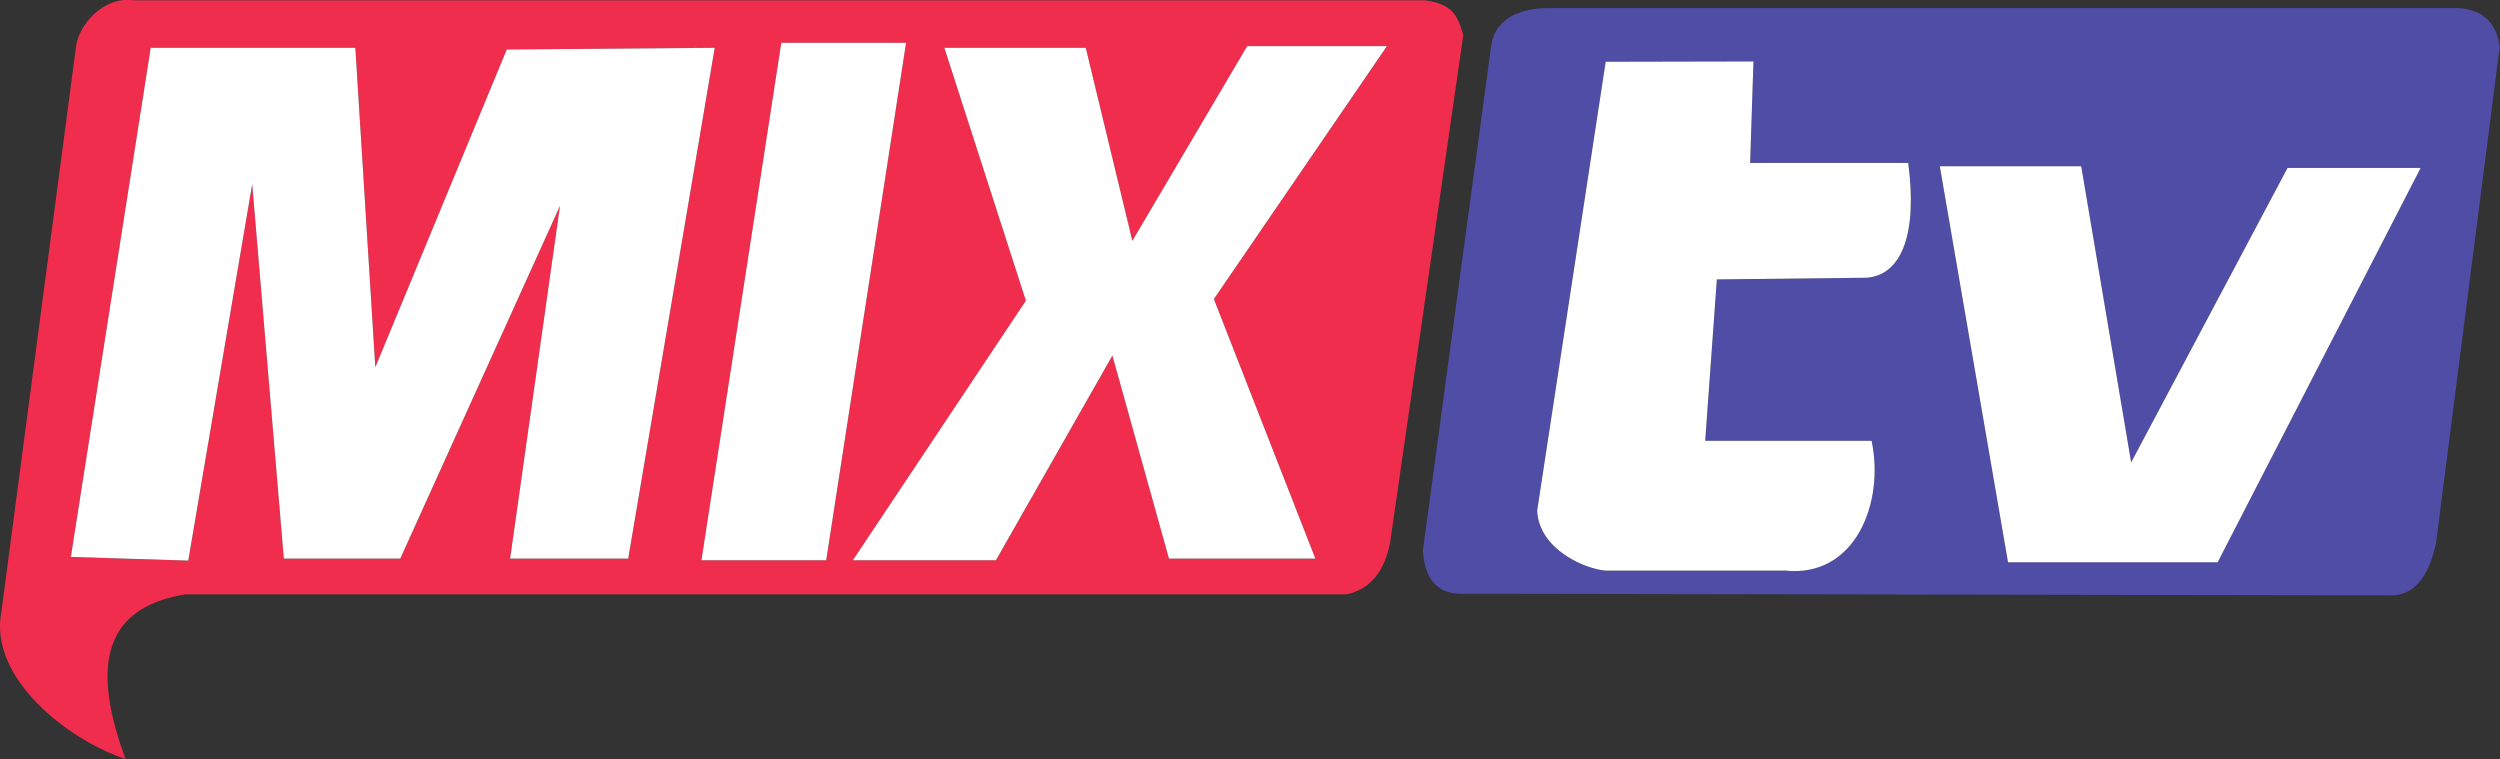 <?xml version="1.0" encoding="UTF-8" standalone="no"?>
<!-- Created with Inkscape (http://www.inkscape.org/) -->

<svg
   xmlns:dc="http://purl.org/dc/elements/1.1/"
   xmlns:cc="http://creativecommons.org/ns#"
   xmlns:rdf="http://www.w3.org/1999/02/22-rdf-syntax-ns#"
   xmlns:svg="http://www.w3.org/2000/svg"
   xmlns="http://www.w3.org/2000/svg"
   version="1.1"
   width="720.131"
   height="218.693"
   id="svg2">
  <rect width="100%" height="100%" fill="#333333" stroke="none"/>
  <defs
     id="defs4">
 <style
   type="text/css"
   id="style2989" />

  </defs>
  <g
     transform="translate(10.066,-423.016)"
     id="layer1">
    <g
       transform="matrix(3.543,0,0,3.543,-18.276,13.224)"
       id="g3012"
       style="fill-rule:evenodd">
      <g
         id="Camada_x0020_1">

  <path
   d="m 59.345,161.213 6.493,-42.069 10.145,0 -6.493,42.069 -10.145,0 z m 26.378,-21.102 -6.628,-20.561 11.498,0 3.788,15.691 9.334,-15.827 11.363,0 -14.069,20.561 8.252,21.102 -11.904,0 -4.599,-16.503 -9.469,16.639 -11.633,0 14.068,-21.102 z m 35.561,-21.581 c -0.445,-1.645 -0.924,-2.548 -3.111,-2.841 l -104.971,0 c -2.525,-0.365 -4.587,2.099 -4.722,3.907 l -6.049,45.799 c -1.058,5.431 5.489,10.464 10.095,11.977 -3.293,-8.85 -0.768,-12.457 4.87,-13.392 l 94.42,0 c 1.877,-0.413 3.05,-1.81 3.517,-4.193 l 5.952,-41.258 2e-4,0 z m -60.857,1.02 -7.034,41.528 -9.604,0 4.058,-28.678 -12.986,28.678 -9.469,0 -2.57,-30.436 -5.198,30.599 -9.547,-0.298 6.493,-41.393 16.639,0 1.623,25.972 10.687,-25.837 16.909,-0.135 z"
   id="path2993"
   style="fill:#f02d4d" />

  <path
   d="m 123.547,119.429 -5.546,40.987 c 0.132,2.281 1.124,3.454 2.976,3.517 l 75.752,0.135 c 1.847,-0.021 3.064,-1.463 3.652,-4.329 l 5.173,-40.324 c -0.162,-0.858 -0.544,-3.082 -3.685,-3.098 l -73.588,0 c -2.052,-0.004 -4.399,0.632 -4.734,3.111 z m 3.745,37.751 5.571,-36.498 12.014,-0.025 -0.271,8.252 12.851,0 c 0.752,5.64 -0.465,9.111 -3.382,9.333 l -12.175,0.136 -0.947,13.121 13.527,0 c 1.073,5.005 -1.313,11.157 -7.034,10.551 l -14.609,0 c -1.648,-0.127 -5.396,-1.711 -5.546,-4.87 z m 38.282,4.193 -5.546,-32.195 11.498,0 4.058,24.079 12.715,-23.944 10.822,0 -16.503,32.059 -17.044,0 z"
   id="path2995"
   style="fill:#4f4da6" />

  <polygon
   points="43.789,161.077 53.393,161.077 60.427,119.549 43.518,119.684 32.831,145.521 31.208,119.549 14.57,119.549 8.077,160.942 17.624,161.24 22.822,130.641 25.392,161.077 34.861,161.077 47.847,132.399 "
   id="polygon2997"
   style="fill:#ffffff" />

  <polygon
   points="65.838,119.143 59.345,161.213 69.49,161.213 75.983,119.143 "
   id="polygon2999"
   style="fill:#ffffff" />

  <polygon
   points="79.094,119.549 85.723,140.11 71.655,161.213 83.288,161.213 92.757,144.574 97.356,161.077 109.26,161.077 101.008,139.975 115.077,119.414 103.714,119.414 94.38,135.24 90.593,119.549 "
   id="polygon3001"
   style="fill:#ffffff" />

  <path
   d="m 132.862,120.683 -5.571,36.498 c 0.151,3.158 3.898,4.743 5.546,4.87 l 14.609,0 c 5.722,0.606 8.107,-5.546 7.034,-10.551 l -13.527,0 0.947,-13.121 12.175,-0.136 c 2.916,-0.222 4.134,-3.694 3.382,-9.333 l -12.851,0 0.271,-8.252 -12.014,0.025 z"
   id="path3003"
   style="fill:#ffffff" />

  <polygon
   points="175.584,153.258 171.525,129.179 160.027,129.179 165.573,161.374 182.618,161.374 199.121,129.315 188.299,129.315 "
   id="polygon3005"
   style="fill:#ffffff" />

 </g>
    </g>
  </g>
</svg>
